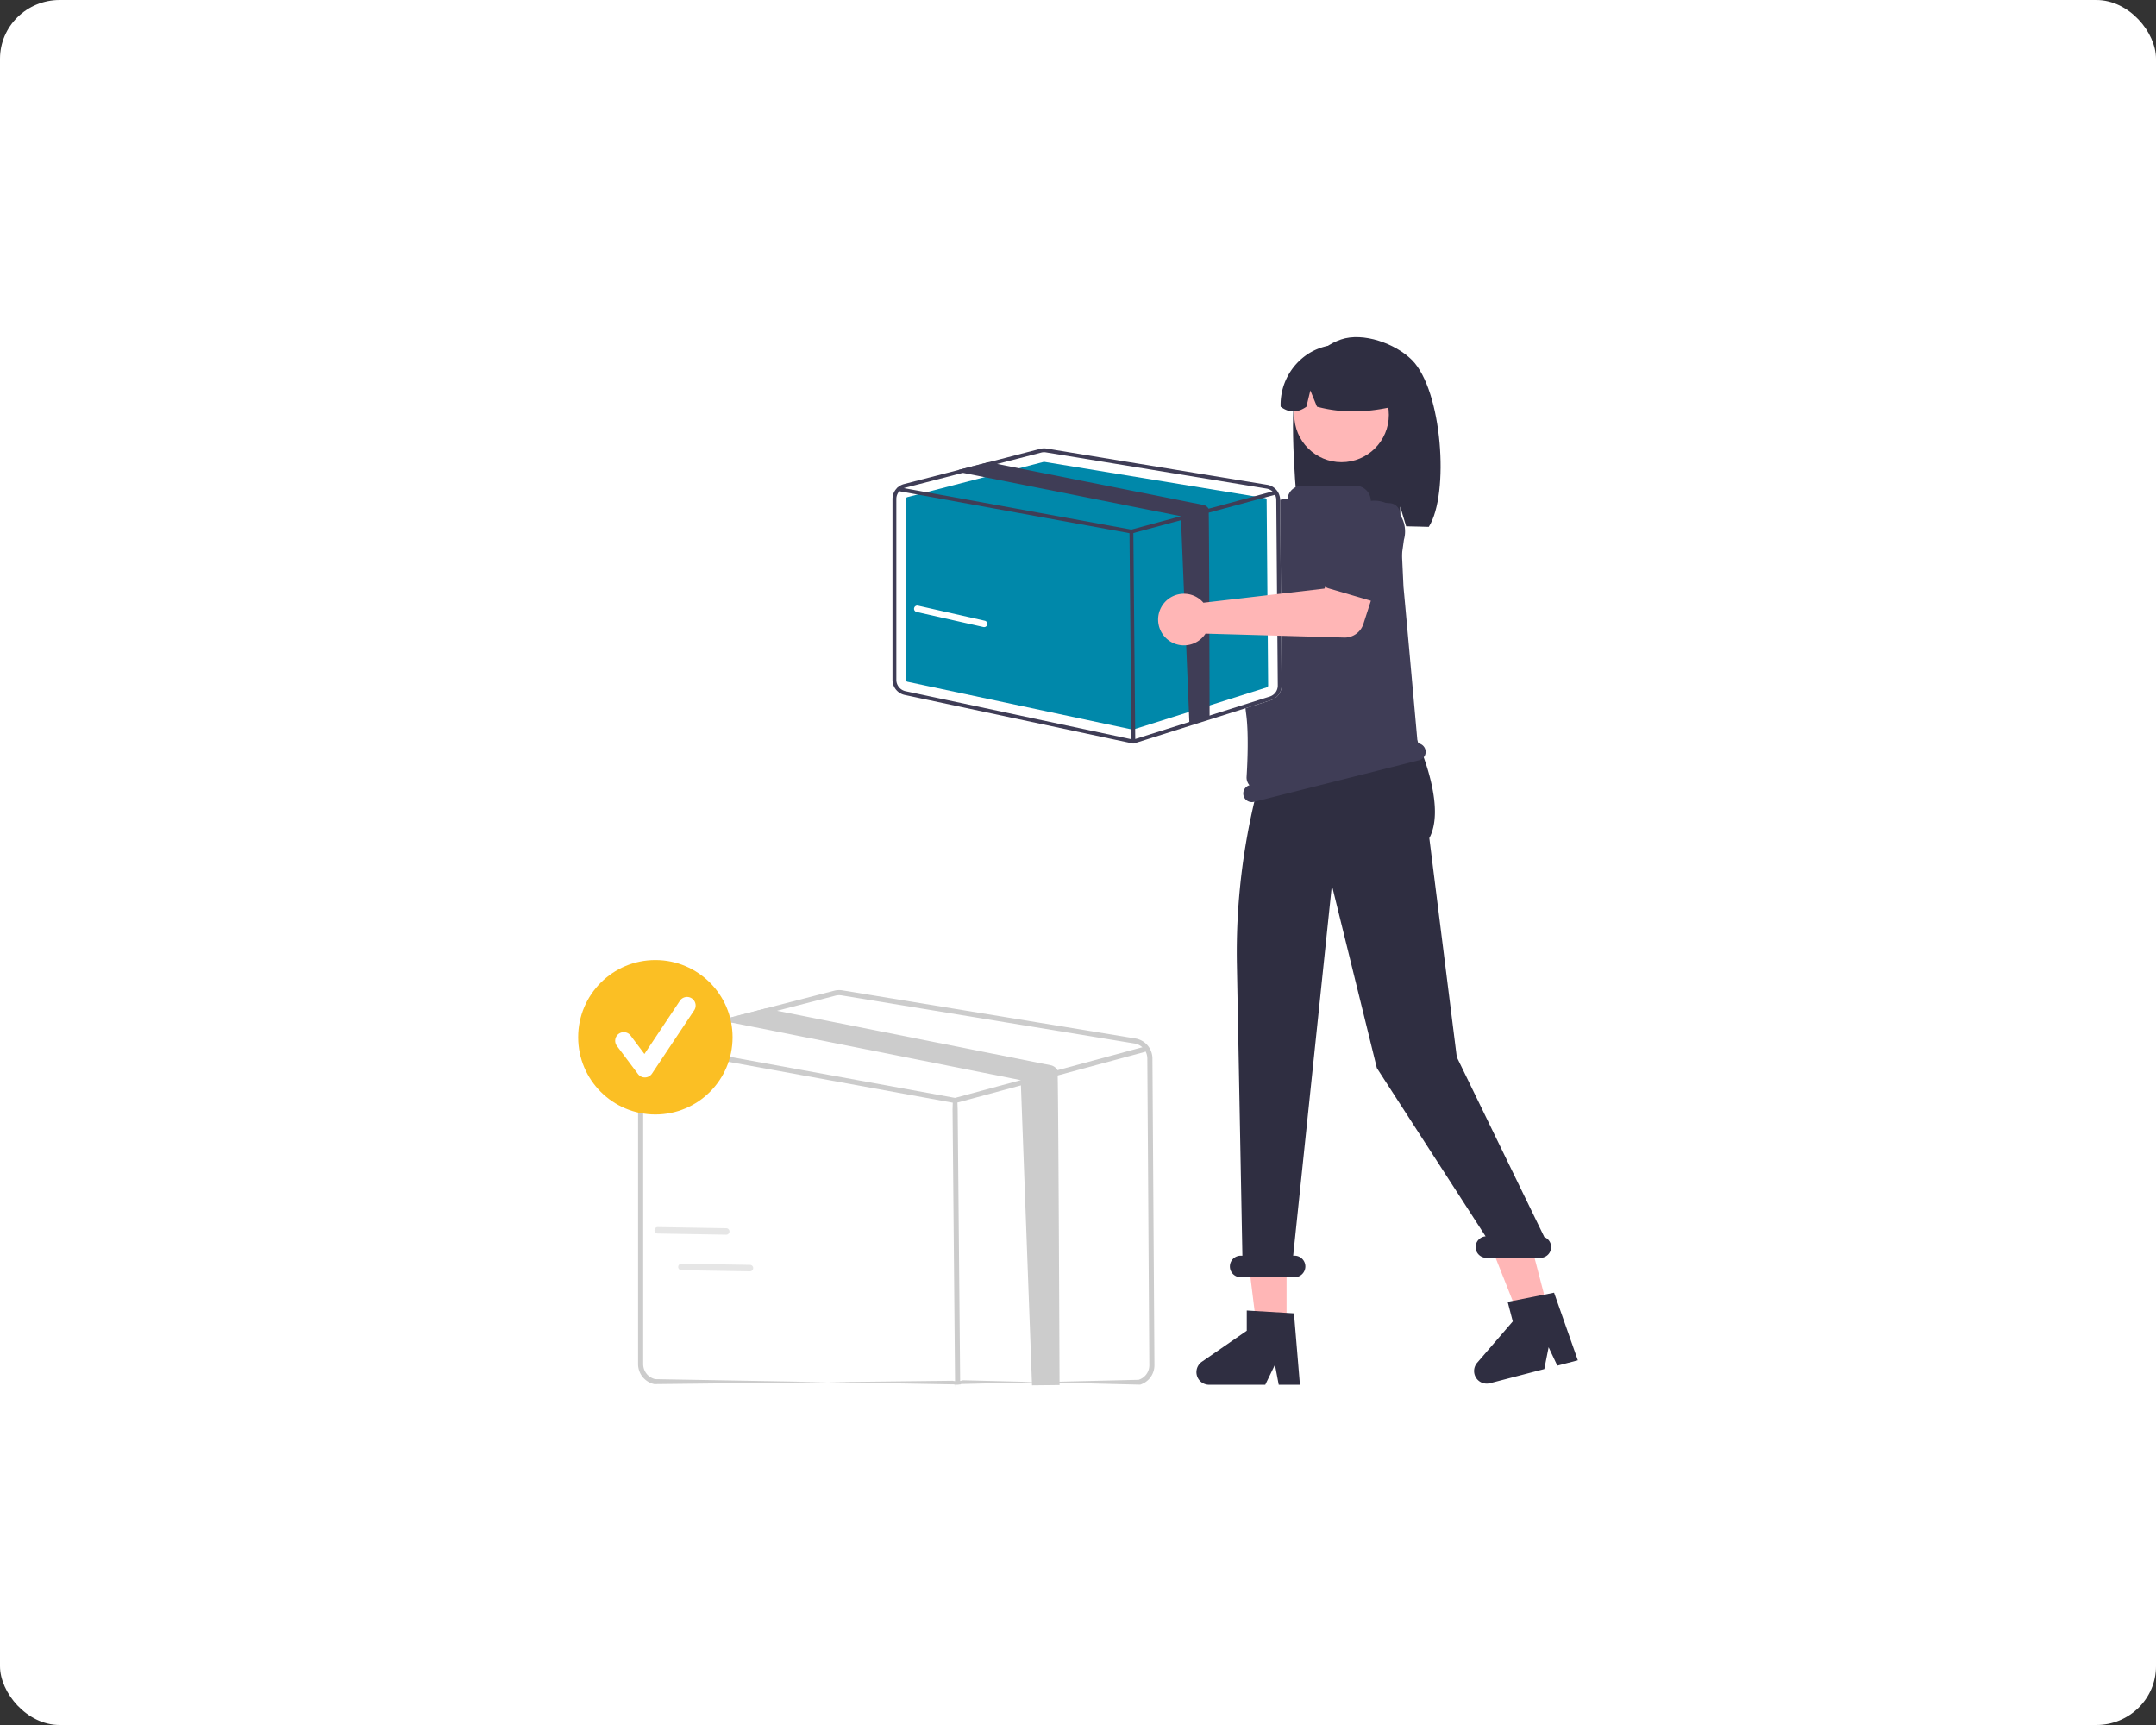 <?xml version="1.0" encoding="UTF-8" standalone="no"?>
<svg
   data-name="Layer 1"
   width="1000"
   height="800"
   viewBox="0 0 1000 800"
   version="1.1"
   id="svg46109"
   sodipodi:docname="hero.svg"
   inkscape:version="1.2.2 (b0a8486541, 2022-12-01)"
   xmlns:inkscape="http://www.inkscape.org/namespaces/inkscape"
   xmlns:sodipodi="http://sodipodi.sourceforge.net/DTD/sodipodi-0.dtd"
   xmlns="http://www.w3.org/2000/svg"
   xmlns:svg="http://www.w3.org/2000/svg">
  <rect x="0" y="0" width="1000" height="800" fill="#333333" stroke="none"/>
  <defs
     id="defs46113" />
  <sodipodi:namedview
     id="namedview46111"
     pagecolor="#ffffff"
     bordercolor="#000000"
     borderopacity="0.25"
     inkscape:showpageshadow="2"
     inkscape:pageopacity="0.0"
     inkscape:pagecheckerboard="0"
     inkscape:deskcolor="#d1d1d1"
     showgrid="false"
     inkscape:zoom="0.83475554"
     inkscape:cx="4.791822"
     inkscape:cy="494.75563"
     inkscape:window-width="1920"
     inkscape:window-height="1048"
     inkscape:window-x="1920"
     inkscape:window-y="32"
     inkscape:window-maximized="1"
     inkscape:current-layer="layer13" />
  <g
     inkscape:groupmode="layer"
     id="layer14"
     inkscape:label="Layer 2"
     transform="translate(-171.629,18.781)"
     sodipodi:insensitive="true"
     style="display:none">
    <g
       id="XMLID_171_"
       transform="matrix(0.761,-0.516,0.626,0.401,-87.764,323.373)"
       style="opacity:0.2;fill:#fbbf24;fill-opacity:1;stroke-width:1.262">
      <g
         id="g3882"
         style="fill:#fbbf24;fill-opacity:1;stroke-width:1.262" />
    </g>
  </g>
  <g
     inkscape:groupmode="layer"
     id="layer13"
     inkscape:label="Layer 1"
     style="display:inline">
    <rect
       style="opacity:1;fill:#ffffff;fill-opacity:1;stroke-width:1"
       id="rect15284"
       width="1000"
       height="800"
       x="0"
       y="0"
       ry="27.272"
       rx="27.701" />
  </g>
  <g
     id="g15229"
     transform="translate(104.199,-37.734)"
     sodipodi:insensitive="true"
     style="display:none">
    <rect
       x="46.453"
       y="226.418"
       width="310.299"
       height="198.729"
       fill="#f2f2f2"
       id="rect46031"
       style="fill:#cccccc;stroke-width:1" />
    <rect
       x="55.326"
       y="251.344"
       width="292.553"
       height="162.047"
       fill="#ffffff"
       id="rect46033"
       style="stroke-width:1" />
    <rect
       y="226.243"
       width="310.299"
       height="13.183"
       fill="#6c63ff"
       id="rect46035"
       style="fill:#0088aa;stroke-width:1"
       x="46.32" />
    <circle
       cx="56.117"
       cy="232.982"
       r="2.443"
       fill="#ffffff"
       id="circle46037"
       style="stroke-width:1" />
    <circle
       cx="65.391"
       cy="232.982"
       r="2.443"
       fill="#ffffff"
       id="circle46039"
       style="stroke-width:1" />
    <circle
       cx="74.665"
       cy="232.982"
       r="2.443"
       fill="#ffffff"
       id="circle46041"
       style="stroke-width:1" />
    <rect
       x="81.908"
       y="268.158"
       width="75.172"
       height="128.419"
       fill="#f2f2f2"
       id="rect46043"
       style="fill:#cccccc;stroke-width:1" />
    <rect
       x="170.057"
       y="268.158"
       width="62.644"
       height="35.349"
       fill="#6c63ff"
       id="rect46045"
       style="fill:#0088aa;stroke-width:1" />
    <rect
       x="170.057"
       y="313.351"
       width="62.644"
       height="38.034"
       fill="#f2f2f2"
       id="rect46047"
       style="fill:#cccccc;stroke-width:1" />
    <rect
       x="170.057"
       y="361.228"
       width="62.644"
       height="35.349"
       fill="#f2f2f2"
       id="rect46049"
       style="fill:#cccccc;stroke-width:1" />
    <rect
       x="246.124"
       y="268.158"
       width="75.172"
       height="55.964"
       fill="#f2f2f2"
       id="rect46051"
       style="fill:#cccccc;stroke-width:1" />
    <rect
       x="246.124"
       y="340.613"
       width="75.172"
       height="55.964"
       fill="#f2f2f2"
       id="rect46053"
       style="fill:#cccccc;stroke-width:1" />
    <rect
       x="434.982"
       y="226.418"
       width="310.299"
       height="198.729"
       fill="#f2f2f2"
       id="rect46055"
       style="fill:#cccccc;stroke-width:1" />
    <rect
       x="443.855"
       y="251.344"
       width="292.553"
       height="162.047"
       fill="#ffffff"
       id="rect46057"
       style="stroke-width:1" />
    <rect
       x="434.85"
       y="226.243"
       width="310.299"
       height="13.183"
       fill="#6c63ff"
       id="rect46059"
       style="fill:#fbbf24;stroke-width:1" />
    <circle
       cx="444.646"
       cy="232.982"
       r="2.443"
       fill="#ffffff"
       id="circle46061"
       style="stroke-width:1" />
    <circle
       cx="453.92"
       cy="232.982"
       r="2.443"
       fill="#ffffff"
       id="circle46063"
       style="stroke-width:1" />
    <circle
       cx="463.194"
       cy="232.982"
       r="2.443"
       fill="#ffffff"
       id="circle46065"
       style="stroke-width:1" />
    <rect
       x="634.585"
       y="268.158"
       width="75.172"
       height="128.419"
       fill="#f2f2f2"
       id="rect46067"
       style="fill:#cccccc;stroke-width:1" />
    <rect
       x="470.506"
       y="268.155"
       width="151.625"
       height="35.349"
       fill="#6c63ff"
       id="rect46069"
       style="fill:#fbbf24;stroke-width:1" />
    <rect
       x="470.506"
       y="313.348"
       width="151.625"
       height="38.034"
       fill="#f2f2f2"
       id="rect46071"
       style="fill:#cccccc;stroke-width:1" />
    <rect
       x="470.506"
       y="361.226"
       width="151.625"
       height="35.349"
       fill="#f2f2f2"
       id="rect46073"
       style="fill:#cccccc;stroke-width:1" />
    <polygon
       points="600.947,177.268 598.947,177.268 598.947,110.268 200.947,110.268 200.947,177.268 198.947,177.268 198.947,108.268 600.947,108.268 "
       fill="#cccccc"
       id="polygon46077"
       transform="matrix(0.867,0,0,0.867,46.32,72.452)"
       style="fill:#cccccc;stroke-width:1.153" />
    <path
       d="m 405.938,337.369 -1.306,-6.53 c 0,0 -19.209,-6.53 -21.358,6.53 z"
       fill="#e6e6e6"
       id="path46079"
       style="stroke-width:1" />
    <polygon
       points="372.154,720.046 357.633,720.045 350.725,664.036 372.156,664.037 "
       fill="#ffb8b8"
       id="polygon46081"
       transform="matrix(0.867,0,0,0.867,46.32,72.452)"
       style="stroke-width:1.153" />
    <path
       d="m 372.284,709.121 -40.606,-0.002 v -0.514 a 15.806,15.806 0 0 1 15.805,-15.805 h 8.7e-4 l 24.801,8.7e-4 z"
       fill="#2f2e41"
       id="path46083"
       style="stroke-width:1" />
    <polygon
       points="422.075,720.046 436.596,720.045 443.504,664.036 422.073,664.037 "
       fill="#ffb8b8"
       id="polygon46085"
       transform="matrix(0.867,0,0,0.867,46.32,72.452)"
       style="stroke-width:1.153" />
    <path
       d="m 409.154,692.802 24.801,-8.7e-4 h 8.6e-4 a 15.806,15.806 0 0 1 15.805,15.805 v 0.514 l -40.606,0.002 z"
       fill="#2f2e41"
       id="path46087"
       style="stroke-width:1" />
    <polygon
       points="462.85,385.279 461.344,430.455 444.78,490.69 422.192,477.137 434.239,415.396 435.745,337.091 452.309,335.585 "
       fill="#2f2e41"
       id="polygon46089"
       transform="matrix(0.867,0,0,0.867,46.32,72.452)"
       style="stroke-width:1.153" />
    <polygon
       points="447.039,700.788 418.427,699.253 412.404,584.806 395.839,532.101 383.792,592.336 376.263,705.276 346.898,702.922 346.898,591.939 346.145,511.019 356.686,479.396 446.229,485.419 442.521,517.042 447.039,590.83 "
       fill="#2f2e41"
       id="polygon46091"
       transform="matrix(0.867,0,0,0.867,46.32,72.452)"
       style="stroke-width:1.153" />
    <path
       d="m 379.818,338.675 c 0,0 9.142,-13.06 26.119,-3.918 l 7.836,10.448 24.813,18.284 -5.224,61.381 6.53,77.052 -92.724,-1.306 15.672,-77.052 v -82.276 z"
       fill="#2f2e41"
       id="path46093"
       style="stroke-width:1" />
    <polygon
       points="451.155,463.818 440.262,407.867 442.521,360.58 "
       opacity="0.25"
       id="polygon46095"
       transform="matrix(0.867,0,0,0.867,46.32,72.452)"
       style="stroke-width:1.153" />
    <path
       d="m 361.984,518.571 a 9.632,9.632 0 0 0 -2.596,-14.54 l 2.792,-21.833 -12.854,-4.933 -3.51,30.888 a 9.684,9.684 0 0 0 16.168,10.417 z"
       fill="#ffb8b8"
       id="path46097"
       style="stroke-width:1" />
    <rect
       x="-366.759"
       y="-496.698"
       width="20.896"
       height="9.142"
       transform="scale(-1)"
       fill="#e6e6e6"
       id="rect46099"
       style="stroke-width:1" />
    <path
       d="m 376.553,352.388 -13.713,-11.101 c 0,0 -9.795,-0.653 -11.101,13.713 -1.306,14.366 -2.895,75.746 -2.895,75.746 l -4.941,61.381 27.425,1.306 5.224,-66.435 z"
       fill="#2f2e41"
       id="path46101"
       style="stroke-width:1" />
    <circle
       cx="-71.77"
       cy="488.66"
       r="26.225"
       transform="rotate(-61.337)"
       fill="#ffb8b8"
       id="circle46103"
       style="stroke-width:1" />
    <path
       d="m 392.393,320.499 a 26.602,26.602 0 0 0 17.404,-49.998 31.107,31.107 0 0 0 -14.688,-2.636 c -7.843,0.412 -15.466,3.311 -23.317,3.098 l -1.138,1.829 -4.289,-1.04 -0.919,3.405 -1.13,-0.039 c -2.024,3.76 1.232,9.144 5.502,9.099 1.691,-0.018 3.289,-0.722 4.942,-1.077 1.653,-0.354 3.6,-0.266 4.74,0.983 1.481,1.623 0.837,4.155 0.528,6.33 -0.309,2.175 0.463,5.106 2.659,5.177 1.122,0.036 2.189,-0.768 3.291,-0.557 1.284,0.246 1.933,1.797 1.746,3.09 a 12.298,12.298 0 0 1 -1.536,3.586 c -3.183,6.355 -0.495,14.999 5.73,18.428"
       fill="#2f2e41"
       id="path46105"
       style="stroke-width:1" />
  </g>
  <g
     inkscape:groupmode="layer"
     id="layer2"
     inkscape:label="Layer 4">
    <g
       id="g3842"
       transform="translate(176.552,-64.807)">
      <path
         d="m 268.715,435.297 a 105.87,105.87 0 0 0 -44.571,47.5 45.591,45.591 0 0 0 -4.24,13.641 26.149,26.149 0 0 0 2.119,13.598 c 1.699,4.01 3.901,7.915 4.596,12.268 a 16.011,16.011 0 0 1 -3.592,12.592 c -3.507,4.398 -8.384,7.273 -13.252,9.92 -5.405,2.938 -11.065,5.904 -14.724,11.031 -0.443,0.621 -1.381,-0.103 -0.939,-0.723 6.365,-8.919 17.985,-11.175 25.722,-18.505 3.61,-3.42 6.212,-7.949 5.747,-13.06 -0.406,-4.47 -2.673,-8.498 -4.429,-12.543 a 27.903,27.903 0 0 1 -2.567,-13.219 42.148,42.148 0 0 1 3.7,-13.754 102.712,102.712 0 0 1 17.418,-26.966 107.747,107.747 0 0 1 28.566,-22.877 c 0.666,-0.367 1.107,0.733 0.445,1.098 z"
         fill="#ffffff"
         id="path15461" />
      <path
         d="m 334.239,290.228 a 11.998,11.998 0 0 1 0.273,1.869 l 48.964,28.247 11.901,-6.851 12.688,16.61 -19.89,14.177 a 9.119,9.119 0 0 1 -10.94,-0.267 l -50.491,-39.832 a 11.965,11.965 0 1 1 7.495,-13.953 z"
         fill="#ffb6b6"
         id="path15469" />
      <path
         d="m 384.155,317.226 a 5.124,5.124 0 0 1 2.558,-3.42 l 22.606,-12.317 a 14.245,14.245 0 0 1 17.222,22.695 l -18.118,18.406 a 5.129,5.129 0 0 1 -7.75,-0.51 l -15.599,-20.682 a 5.123,5.123 0 0 1 -0.918,-4.172 z"
         fill="#3f3d56"
         id="path15471" />
      <path
         d="m 424.542,245.62 c 3.253,-10.366 10.649,-19.873 20.878,-23.377 10.23,-3.504 25.208,1.834 32.899,9.498 14.067,14.02 17.5,62.182 7.835,77.402 -1.922,-0.102 -8.556,-0.177 -10.501,-0.25 l -2.752,-9.173 v 9.083 c -15.186,-0.469 -30.997,-0.175 -46.815,0.128 -1.418,-10.776 -4.795,-52.946 -1.543,-63.311 z"
         fill="#2f2e41"
         id="path15473" />
      <polygon
         points="412.883,459.573 399.032,459.573 392.443,406.146 412.886,406.147 "
         fill="#ffb6b6"
         id="polygon15475"
         transform="translate(7.306,221.144)" />
      <polygon
         points="534.137,450.96 520.734,454.453 500.881,404.416 520.663,399.261 "
         fill="#ffb6b6"
         id="polygon15477"
         transform="translate(7.306,221.144)" />
      <polygon
         points="460.316,147.753 398.892,169.028 401.94,133.316 408.844,125.155 457.805,131.433 460.944,139.593 "
         fill="#ffb6b6"
         id="polygon15479"
         transform="translate(7.306,221.144)" />
      <circle
         cx="445.69"
         cy="257.206"
         r="21.938"
         fill="#ffb7b7"
         id="circle15481" />
      <path
         d="m 430.616,228.638 a 27.555,27.555 0 0 1 41.894,24.048 c -11.959,3.056 -24.702,4.335 -38.207,0.736 l -3.087,-7.555 -1.82,7.561 q -6.197,4.359 -11.963,-0.016 A 28.135,28.135 0 0 1 430.616,228.638 Z"
         fill="#2f2e41"
         id="path15483" />
      <path
         d="m 426.386,707.018 h -9.829 l -1.754,-9.279 -4.493,9.279 h -26.068 a 5.86,5.86 0 0 1 -3.33,-10.682 l 20.817,-14.377 v -9.381 l 21.896,1.307 z"
         fill="#2f2e41"
         id="path15485" />
      <path
         d="m 555.288,695.675 -9.511,2.479 -4.038,-8.537 -2.007,10.113 -25.225,6.575 a 5.86,5.86 0 0 1 -5.916,-9.497 l 16.518,-19.163 -2.366,-9.078 21.518,-4.258 z"
         fill="#2f2e41"
         id="path15487" />
      <path
         d="M 539.744,638.505 499.143,555.058 486.397,453.492 c 8.788,-16.32 -7.532,-49.529 -7.532,-49.529 v -13.943 l -63.22,11.927 v 7e-5 a 303.467,303.467 0 0 0 -18.492,110.188 l 2.547,135.01 h -0.799 a 5,5 0 0 0 0,10 h 25 a 5,5 0 1 0 0,-10 h -0.645 l 17.947,-171.757 20.868,84.758 50.43,78.039 a 4.987,4.987 0 0 0 0.4,9.96 h 25 a 4.995,4.995 0 0 0 1.844,-9.639 z"
         fill="#2f2e41"
         id="path15489" />
      <path
         d="m 484.58,412.511 h -7e-5 a 3.987,3.987 0 0 0 -3.605,-2.995 c -0.833,-9.527 -6.339,-70.629 -6.549,-72.421 l -0.008,-0.076 -1.594,-34.058 a 5.037,5.037 0 0 0 -4.703,-4.79 l -8.421,-0.55 a 0.446,0.446 0 0 1 -0.431,-0.445 7.081,7.081 0 0 0 -7.081,-7.081 h -24.931 a 6.63,6.63 0 0 0 -6.576,5.804 0.44,0.44 0 0 1 -0.448,0.396 l -0.003,-6e-5 a 11.845,11.845 0 0 0 -11.915,9.824 c -3.408,19.831 -10.239,64.84 -6.862,89.862 1.176,8.711 0.641,21.812 0.197,29.1 a 5.365,5.365 0 0 0 1.336,3.89 3.992,3.992 0 0 0 -2.766,4.808 h 6e-5 a 4,4 0 0 0 4.856,2.901 l 76.603,-19.311 a 4,4 0 0 0 2.901,-4.856 z"
         fill="#3f3d56"
         id="path15491" />
      <path
         d="m 357.975,555.694 a 9.464,9.464 0 0 0 -7.945,-9.281 L 214.215,524.11 a 9.463,9.463 0 0 0 -3.913,0.174 l -31.829,8.23 -18.262,4.728 -33.703,8.712 a 9.494,9.494 0 0 0 -7.107,9.187 v 142.314 a 9.535,9.535 0 0 0 7.511,9.274 l 138.337,-1.566 a 9.217,9.217 0 0 0 1.976,0.205 9.469,9.469 0 0 0 2.854,-0.435 l 82.189,2.045 a 9.448,9.448 0 0 0 6.633,-9.123 z"
         fill="#ffffff"
         id="path15493" />
      <path
         d="m 357.975,555.694 a 9.464,9.464 0 0 0 -7.945,-9.281 L 214.215,524.11 a 9.463,9.463 0 0 0 -3.913,0.174 l -31.829,8.23 -18.262,4.728 -33.703,8.712 a 9.494,9.494 0 0 0 -7.107,9.187 v 142.314 a 9.535,9.535 0 0 0 7.511,9.274 l 138.337,-1.566 a 9.217,9.217 0 0 0 1.976,0.205 9.469,9.469 0 0 0 2.854,-0.435 l 82.189,2.045 a 9.448,9.448 0 0 0 6.633,-9.123 z m -6.42,149.023 -82.189,1.955 a 7.214,7.214 0 0 1 -3.621,0.174 l -138.344,-2.433 a 7.153,7.153 0 0 1 -5.629,-6.957 V 555.141 a 7.123,7.123 0 0 1 4.664,-6.68 5.911,5.911 0 0 1 0.664,-0.206 l 35.655,-9.218 21.085,-5.455 27.054,-6.997 a 6.782,6.782 0 0 1 1.779,-0.229 7.036,7.036 0 0 1 1.154,0.095 l 135.815,22.302 a 7.136,7.136 0 0 1 5.17,3.739 7.116,7.116 0 0 1 0.791,3.218 l 0.925,142.16 a 7.09,7.09 0 0 1 -4.973,6.846 z"
         fill="#cccccc"
         id="path15495" />
      <path
         d="m 354.812,552.492 a 1.03,1.03 0 0 1 -0.3,0.134 l -39.948,10.799 -12.436,3.36 -35.371,9.558 a 1.372,1.372 0 0 1 -0.308,0.04 1.935,1.935 0 0 1 -0.213,-0.016 l -142.621,-26.002 -0.474,-0.087 a 1.189,1.189 0 0 1 0.427,-2.34 l 2.87,0.522 139.965,25.52 30.485,-8.238 17.053,-4.609 39.332,-10.633 0.625,-0.166 a 1.192,1.192 0 0 1 1.384,0.648 0.926,0.926 0 0 1 0.071,0.19 1.189,1.189 0 0 1 -0.538,1.32 z"
         fill="#ccc"
         id="path15497"
         style="fill:#cccccc" />
      <path
         d="m 267.635,705.644 c -0.65,0 -1.18,-0.523 -1.186,2.825 l -1.186,-129.261 c -0.006,-4.655 0.52,-5.191 1.175,-5.197 h 0.011 c 0.65,0 1.18,0.523 1.186,5.175 l 1.186,129.261 c 0.006,-3.345 -0.52,-2.809 -1.175,-2.803 z"
         fill="#cccccc"
         id="path15499" />
      <path
         d="m 314.9,707.144 -12.772,0.135 -5.242,-141.537 -133.743,-26.611 a 3.073,3.073 0 0 1 -0.387,-0.095 4.715,4.715 0 0 1 -2.546,-1.795 l 18.262,-4.728 5.368,1.067 126.905,25.243 a 4.718,4.718 0 0 1 3.194,2.308 c 0.395,0.688 0.953,145.189 0.961,146.011 z"
         fill="#ccc"
         id="path15501"
         style="fill:#cccccc" />
      <path
         d="m 417.203,296.634 a 7.133,7.133 0 0 0 -5.988,-6.995 L 308.857,272.831 a 7.132,7.132 0 0 0 -2.949,0.131 l -23.988,6.203 -13.764,3.563 -25.4,6.566 a 7.155,7.155 0 0 0 -5.356,6.924 v 83.892 a 7.186,7.186 0 0 0 5.66,6.989 l 104.258,22.183 a 6.947,6.947 0 0 0 1.49,0.155 7.136,7.136 0 0 0 2.151,-0.328 l 61.942,-19.561 a 7.121,7.121 0 0 0 4.999,-6.876 z"
         fill="#ffffff"
         id="path15503" />
      <path
         d="m 307.699,278.991 a 0.866,0.866 0 0 0 -0.221,0.029 l -63.152,16.332 a 0.893,0.893 0 0 0 -0.669,0.864 v 83.891 a 0.897,0.897 0 0 0 0.707,0.873 l 104.258,22.182 a 0.901,0.901 0 0 0 0.455,-0.022 l 61.943,-19.56 a 0.888,0.888 0 0 0 0.623,-0.859 l -0.694,-86.037 a 0.891,0.891 0 0 0 -0.748,-0.873 L 307.843,279.003 a 0.929,0.929 0 0 0 -0.144,-0.012 z"
         fill="#6c63ff"
         id="path15505"
         style="fill:#0088aa" />
      <path
         d="m 417.203,296.634 a 7.133,7.133 0 0 0 -5.988,-6.995 L 308.857,272.831 a 7.132,7.132 0 0 0 -2.949,0.131 l -23.988,6.203 -13.764,3.563 -25.4,6.566 a 7.155,7.155 0 0 0 -5.356,6.924 v 83.892 a 7.186,7.186 0 0 0 5.66,6.989 l 104.258,22.183 a 6.947,6.947 0 0 0 1.49,0.155 7.136,7.136 0 0 0 2.151,-0.328 l 61.942,-19.561 a 7.121,7.121 0 0 0 4.999,-6.876 z m -4.838,91.209 -61.942,19.561 a 5.437,5.437 0 0 1 -2.729,0.131 L 243.43,385.352 a 5.391,5.391 0 0 1 -4.242,-5.243 v -83.892 a 5.369,5.369 0 0 1 3.515,-5.035 4.454,4.454 0 0 1 0.5,-0.155 l 26.872,-6.947 15.891,-4.111 20.389,-5.273 a 5.111,5.111 0 0 1 1.341,-0.173 5.303,5.303 0 0 1 0.87,0.071 l 102.357,16.808 a 5.378,5.378 0 0 1 3.897,2.818 5.363,5.363 0 0 1 0.596,2.425 l 0.697,86.037 a 5.344,5.344 0 0 1 -3.748,5.16 z"
         fill="#3f3d56"
         id="path15507" />
      <path
         d="m 414.819,294.221 a 0.776,0.776 0 0 1 -0.226,0.101 l -30.107,8.139 -9.372,2.532 -26.657,7.203 a 1.034,1.034 0 0 1 -0.232,0.03 1.458,1.458 0 0 1 -0.161,-0.012 l -107.487,-19.597 -0.358,-0.066 a 0.896,0.896 0 0 1 0.322,-1.764 l 2.163,0.393 105.485,19.233 22.975,-6.209 12.852,-3.474 29.642,-8.014 0.471,-0.125 a 0.898,0.898 0 0 1 1.043,0.489 0.698,0.698 0 0 1 0.054,0.143 0.896,0.896 0 0 1 -0.405,0.995 z"
         fill="#3f3d56"
         id="path15509" />
      <path
         d="m 349.118,409.644 a 0.894,0.894 0 0 1 -0.894,-0.886 l -0.894,-97.418 a 0.894,0.894 0 0 1 0.886,-0.902 h 0.008 a 0.894,0.894 0 0 1 0.894,0.886 l 0.894,97.418 a 0.894,0.894 0 0 1 -0.886,0.902 z"
         fill="#3f3d56"
         id="path15511" />
      <path
         d="m 384.486,397.793 -9.372,2.532 -3.95,-96.119 -100.796,-20.056 a 2.316,2.316 0 0 1 -0.292,-0.071 3.553,3.553 0 0 1 -1.919,-1.353 l 13.764,-3.563 4.046,0.804 95.642,19.025 a 3.555,3.555 0 0 1 2.407,1.74 c 0.298,0.518 0.465,96.441 0.471,97.06 z"
         fill="#3f3d56"
         id="path15513" />
      <path
         d="m 380.287,342.99 a 11.997,11.997 0 0 1 1.335,1.337 l 56.146,-6.557 5.46,-12.6 20.093,5.755 -7.499,23.246 a 9.119,9.119 0 0 1 -8.937,6.315 l -64.285,-1.827 a 11.965,11.965 0 1 1 -2.313,-15.669 z"
         fill="#ffb6b6"
         id="path15515" />
      <path
         d="m 436.452,334.862 a 5.124,5.124 0 0 1 0.011,-4.271 l 10.788,-23.374 a 14.245,14.245 0 0 1 27.363,7.932 l -3.553,25.582 a 5.129,5.129 0 0 1 -6.523,4.216 l -24.86,-7.285 a 5.124,5.124 0 0 1 -3.227,-2.799 z"
         fill="#3f3d56"
         id="path15517" />
      <circle
         cx="127.419"
         cy="545.857"
         r="35.811"
         fill="#6c63ff"
         id="circle15521"
         style="fill:#fbbf24" />
      <path
         d="m 122.534,564.495 a 3.982,3.982 0 0 1 -3.186,-1.594 l -9.77,-13.027 a 3.983,3.983 0 1 1 6.374,-4.78 l 6.392,8.522 16.416,-24.624 a 3.984,3.984 0 1 1 6.629,4.419 l -19.54,29.309 a 3.985,3.985 0 0 1 -3.204,1.773 c -0.037,6.5e-4 -0.074,10e-4 -0.111,10e-4 z"
         fill="#ffffff"
         id="path15523" />
      <path
         d="m 279.901,355.645 a 1.512,1.512 0 0 1 -0.331,-0.037 l -31,-7 a 1.5,1.5 0 0 1 0.66,-2.927 l 31,7 a 1.5,1.5 0 0 1 -0.329,2.964 z"
         fill="#ffffff"
         id="path15525" />
      <path
         d="m 160.595,637.381 a 1.513,1.513 0 0 1 -0.332,0.031 l -31.776,-0.535 a 1.5,1.5 0 0 1 0.05,-3 l 31.776,0.535 a 1.5,1.5 0 0 1 0.282,2.969 z"
         fill="#e6e6e6"
         id="path15527" />
      <path
         d="m 171.595,654.381 a 1.513,1.513 0 0 1 -0.332,0.031 l -31.776,-0.535 a 1.5,1.5 0 0 1 0.05,-3 l 31.776,0.535 a 1.5,1.5 0 0 1 0.282,2.969 z"
         fill="#e6e6e6"
         id="path15529" />
    </g>
  </g>
  <g
     inkscape:groupmode="layer"
     id="layer1"
     inkscape:label="Layer 3" />
</svg>
